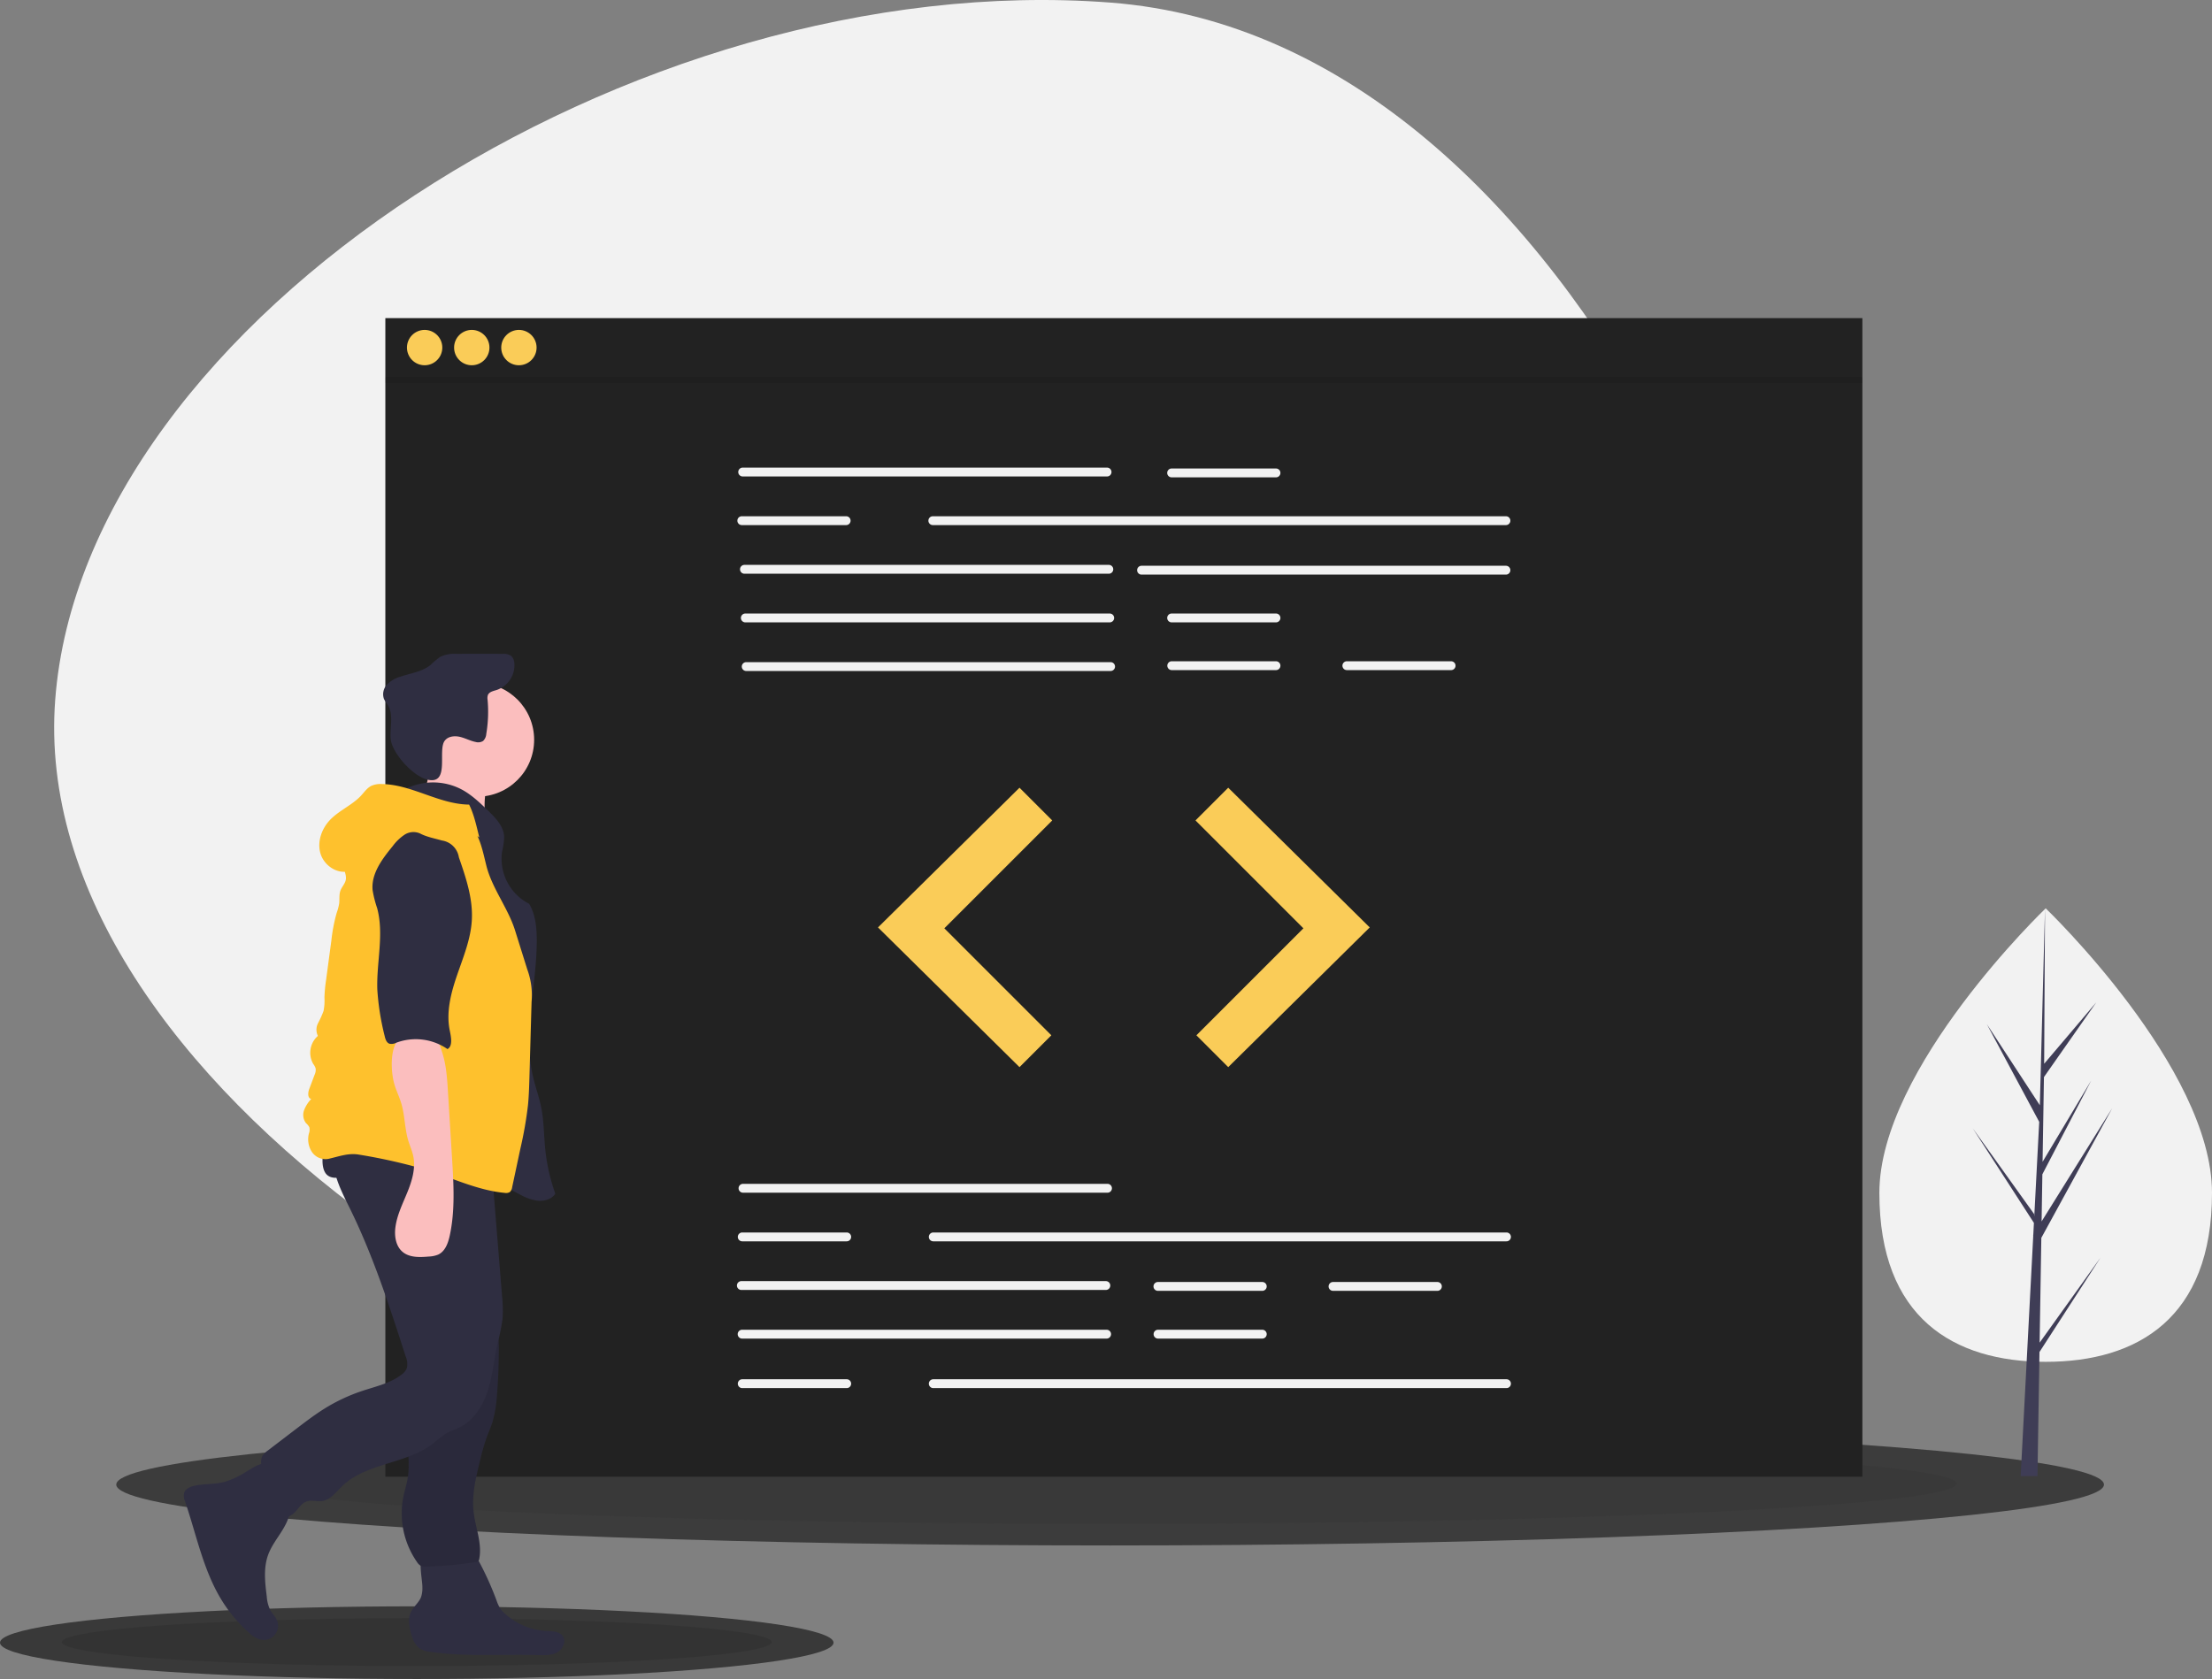 <svg id="undraw_code_review_l1q9" xmlns="http://www.w3.org/2000/svg" width="719.194" height="546.008" viewBox="0 0 719.194 546.008">
  <rect x="0" y="0" width="719.194" height="546.008" fill="#808080" stroke="none"/>
  <path id="Path_1" data-name="Path 1" d="M394.821,505.246c-154.8-11.78-339.4-131.723-330-255.223S253.007,11.553,407.8,23.333s243.9,242.582,234.505,366.083S549.618,517.026,394.821,505.246Z" transform="translate(-46.867 -22.5)" fill="#f2f2f2"/>
  <ellipse id="Ellipse_1" data-name="Ellipse 1" cx="323.134" cy="19.797" rx="323.134" ry="19.797" transform="translate(37.801 462.989)" fill="#3c3c3c"/>
  <ellipse id="Ellipse_2" data-name="Ellipse 2" cx="275.239" cy="13.091" rx="275.239" ry="13.091" transform="translate(85.697 469.375)" fill="#222" opacity="0.1"/>
  <ellipse id="Ellipse_3" data-name="Ellipse 3" cx="135.508" cy="11.814" rx="135.508" ry="11.814" transform="translate(0 522.379)" fill="#393939"/>
  <ellipse id="Ellipse_4" data-name="Ellipse 4" cx="115.423" cy="7.813" rx="115.423" ry="7.813" transform="translate(20.085 526.19)" opacity="0.1"/>
  <rect id="Rectangle_8" data-name="Rectangle 8" width="480.231" height="376.777" transform="translate(125.29 103.454)" fill="#222"/>
  <path id="Path_2" data-name="Path 2" d="M532.683,263.5H414.21a1.438,1.438,0,1,1,0-2.876H532.683a1.438,1.438,0,0,1,0,2.876Z" transform="translate(-172.74 -108.557)" fill="#f2f2f2"/>
  <path id="Path_3" data-name="Path 3" d="M697.357,288.268H511.021a1.438,1.438,0,0,1,0-2.876H697.357a1.438,1.438,0,0,1,0,2.876Z" transform="translate(-207.727 -117.508)" fill="#f2f2f2"/>
  <path id="Path_4" data-name="Path 4" d="M533.583,313.033H415.111a1.438,1.438,0,1,1,0-2.876H533.583a1.438,1.438,0,1,1,0,2.876Z" transform="translate(-173.066 -126.458)" fill="#f2f2f2"/>
  <path id="Path_5" data-name="Path 5" d="M735.761,313.484H617.289a1.438,1.438,0,0,1,0-2.876H735.761a1.438,1.438,0,1,1,0,2.876Z" transform="translate(-246.132 -126.621)" fill="#f2f2f2"/>
  <path id="Path_6" data-name="Path 6" d="M534.033,337.8H415.561a1.438,1.438,0,1,1,0-2.876H534.033a1.438,1.438,0,1,1,0,2.876Z" transform="translate(-173.228 -135.408)" fill="#f2f2f2"/>
  <path id="Path_7" data-name="Path 7" d="M534.484,362.565H416.011a1.438,1.438,0,0,1,0-2.876H534.484a1.438,1.438,0,1,1,0,2.876Z" transform="translate(-173.391 -144.358)" fill="#f2f2f2"/>
  <path id="Path_8" data-name="Path 8" d="M666.53,263.952H632.6a1.438,1.438,0,1,1,0-2.876H666.53a1.438,1.438,0,0,1,0,2.876Z" transform="translate(-251.664 -108.72)" fill="#f2f2f2"/>
  <path id="Path_9" data-name="Path 9" d="M666.53,337.8H632.6a1.438,1.438,0,1,1,0-2.876H666.53a1.438,1.438,0,0,1,0,2.876Z" transform="translate(-251.664 -135.408)" fill="#f2f2f2"/>
  <path id="Path_10" data-name="Path 10" d="M666.53,362.114H632.6a1.438,1.438,0,0,1,0-2.875H666.53a1.438,1.438,0,1,1,0,2.876Z" transform="translate(-251.665 -144.196)" fill="#f2f2f2"/>
  <path id="Path_11" data-name="Path 11" d="M755.687,362.114H721.755a1.438,1.438,0,0,1,0-2.875h33.932a1.438,1.438,0,1,1,0,2.876Z" transform="translate(-283.885 -144.196)" fill="#f2f2f2"/>
  <path id="Path_12" data-name="Path 12" d="M447.691,288.268H413.76a1.438,1.438,0,1,1,0-2.876h33.931a1.438,1.438,0,1,1,0,2.876Z" transform="translate(-172.577 -117.508)" fill="#f2f2f2"/>
  <path id="Path_13" data-name="Path 13" d="M532.908,628.233H414.435a1.438,1.438,0,1,1,0-2.875H532.908a1.438,1.438,0,1,1,0,2.876Z" transform="translate(-172.821 -240.369)" fill="#f2f2f2"/>
  <path id="Path_14" data-name="Path 14" d="M532.007,677.765H413.535a1.438,1.438,0,1,1,0-2.876H532.007a1.438,1.438,0,1,1,0,2.875Z" transform="translate(-172.496 -258.27)" fill="#f2f2f2"/>
  <path id="Path_15" data-name="Path 15" d="M532.458,702.53H413.985a1.438,1.438,0,1,1,0-2.875H532.458a1.438,1.438,0,0,1,0,2.876Z" transform="translate(-172.659 -267.22)" fill="#f2f2f2"/>
  <path id="Path_16" data-name="Path 16" d="M659.551,678.215H625.619a1.438,1.438,0,0,1,0-2.876h33.931a1.438,1.438,0,1,1,0,2.876Z" transform="translate(-249.142 -258.432)" fill="#f2f2f2"/>
  <path id="Path_17" data-name="Path 17" d="M659.551,702.53H625.619a1.438,1.438,0,0,1,0-2.875h33.931a1.438,1.438,0,1,1,0,2.876Z" transform="translate(-249.142 -267.22)" fill="#f2f2f2"/>
  <path id="Path_18" data-name="Path 18" d="M748.707,678.215H714.776a1.438,1.438,0,0,1,0-2.876h33.932a1.438,1.438,0,0,1,0,2.876Z" transform="translate(-281.363 -258.432)" fill="#f2f2f2"/>
  <path id="Path_19" data-name="Path 19" d="M697.582,653H511.247a1.438,1.438,0,1,1,0-2.876H697.582a1.438,1.438,0,1,1,0,2.875Z" transform="translate(-207.809 -249.32)" fill="#f2f2f2"/>
  <path id="Path_20" data-name="Path 20" d="M447.916,653H413.985a1.438,1.438,0,0,1,0-2.876h33.931a1.438,1.438,0,1,1,0,2.875Z" transform="translate(-172.659 -249.32)" fill="#f2f2f2"/>
  <path id="Path_21" data-name="Path 21" d="M697.582,727.746H511.247a1.438,1.438,0,1,1,0-2.876H697.582a1.438,1.438,0,1,1,0,2.875Z" transform="translate(-207.809 -276.333)" fill="#f2f2f2"/>
  <path id="Path_22" data-name="Path 22" d="M447.916,727.746H413.985a1.438,1.438,0,1,1,0-2.876h33.931a1.438,1.438,0,1,1,0,2.875Z" transform="translate(-172.659 -276.333)" fill="#f2f2f2"/>
  <path id="Path_23" data-name="Path 23" d="M493.023,401.13l-46.009,45.434L493.023,492l10.352-10.352-34.794-34.794,35.081-35.082Z" transform="translate(-161.548 -144.966)" fill="#facc58"/>
  <path id="Path_24" data-name="Path 24" d="M619.306,401.13l46.009,45.434L619.306,492l-10.352-10.352,34.794-34.794-35.082-35.082Z" transform="translate(-219.969 -144.966)" fill="#facc58"/>
  <circle id="Ellipse_5" data-name="Ellipse 5" cx="5.747" cy="5.747" r="5.747" transform="translate(132.315 107.286)" fill="#facc58"/>
  <circle id="Ellipse_6" data-name="Ellipse 6" cx="5.747" cy="5.747" r="5.747" transform="translate(147.642 107.286)" fill="#facc58"/>
  <circle id="Ellipse_7" data-name="Ellipse 7" cx="5.747" cy="5.747" r="5.747" transform="translate(162.968 107.286)" fill="#facc58"/>
  <rect id="Rectangle_9" data-name="Rectangle 9" width="480.231" height="1.916" transform="translate(125.29 122.612)" opacity="0.1"/>
  <path id="Path_25" data-name="Path 25" d="M1101.894,577.588c0,40.725-24.21,54.944-54.075,54.944s-54.075-14.22-54.075-54.944,54.075-92.533,54.075-92.533S1101.894,536.864,1101.894,577.588Z" transform="translate(-382.7 -189.665)" fill="#f2f2f2"/>
  <path id="Path_26" data-name="Path 26" d="M1026.134,603.8l.554-34.083,23.048-42.165-22.961,36.819.249-15.325,15.884-30.506-15.818,26.45h0l.448-27.563,17.009-24.287L1027.607,513.1l.28-50.54-1.758,66.906.144-2.76-17.294-26.471L1026,532l-1.611,30.783-.048-.817L1004.4,534.109l19.876,30.743-.2,3.85-.036.058.017.316-4.088,78.1h5.462l.655-40.339,19.828-30.668Z" transform="translate(-362.984 -167.165)" fill="#3f3d56"/>
  <path id="Path_27" data-name="Path 27" d="M149.021,771.469a27.546,27.546,0,0,1-5.223,2.237c-3.243.886-6.71.561-9.986,1.317-1.341.31-2.8.957-3.228,2.266a4.76,4.76,0,0,0,.353,2.952c3.62,10.614,5.8,21.883,11.575,31.5a47.664,47.664,0,0,0,8.936,10.848,8.519,8.519,0,0,0,4.557,2.526,4.628,4.628,0,0,0,4.707-6.5c-.518-1.15-1.48-2.041-2.1-3.139a11.978,11.978,0,0,1-1.162-4.464c-.57-4.539-1.12-9.284.453-13.58,1.055-2.881,2.99-5.338,4.6-7.949s2.951-5.6,2.593-8.649a15.023,15.023,0,0,0-2.331-5.782c-1.074-1.8-3.2-6.647-5.353-7.248C155.175,767.173,150.974,770.469,149.021,771.469Z" transform="translate(-70.715 -291.818)" fill="#2f2e41"/>
  <path id="Path_28" data-name="Path 28" d="M249.5,823.855a8.953,8.953,0,0,1-.424,3.03c-.675,1.783-2.351,3.005-3.216,4.7-1.2,2.363-.658,5.22.139,7.749a7.94,7.94,0,0,0,2.5,4.217,8.234,8.234,0,0,0,3.8,1.218c11.518,1.594,23.218.68,34.841,1.013,2.118.061,4.361.135,6.211-.9s2.992-3.638,1.735-5.344c-1.129-1.532-3.362-1.517-5.263-1.608a21.657,21.657,0,0,1-13.355-5.5,9.649,9.649,0,0,1-1.873-2.156,13.255,13.255,0,0,1-.98-2.246,100.145,100.145,0,0,0-5.8-12.848,6.806,6.806,0,0,0-2.494-2.986,6.592,6.592,0,0,0-2.707-.591c-2.9-.188-10.4-1.174-12.639,1.079C247.907,814.767,249.549,821.212,249.5,823.855Z" transform="translate(-112.166 -307.543)" fill="#2f2e41"/>
  <circle id="Ellipse_8" data-name="Ellipse 8" cx="18.504" cy="18.504" r="18.504" transform="translate(136.659 222.072)" fill="#fbbebe"/>
  <path id="Path_29" data-name="Path 29" d="M250.492,418.289a13.909,13.909,0,0,1-5.684,7.3l25.592,5.22a27.112,27.112,0,0,1-.359-11.411,6.577,6.577,0,0,0,.153-2.816c-.481-1.857-2.571-2.75-4.441-3.177-4.671-1.065-8.8-1.636-13.142-3.7C251.285,411.977,251.471,415.67,250.492,418.289Z" transform="translate(-112.039 -162.434)" fill="#fbbebe"/>
  <path id="Path_30" data-name="Path 30" d="M231.355,422.72a20.013,20.013,0,0,1,17.442.456c3.281,1.729,6,4.339,8.667,6.914,2.46,2.374,5.085,5.091,5.259,8.505a23.832,23.832,0,0,1-.692,4.907,16.454,16.454,0,0,0,8.8,16.9c2.033,3.387,2.453,7.49,2.484,11.44.118,14.966-4.6,30.117-1.233,44.7.791,3.424,2.019,6.74,2.7,10.187.886,4.465.842,9.055,1.305,13.583a60.838,60.838,0,0,0,3.265,14.366c-1.114,1.771-3.432,2.451-5.519,2.307a15.589,15.589,0,0,1-5.9-2c-9.019-4.615-17.28-10.7-26.622-14.624-6.18-2.6-12.764-4.212-18.76-7.209s-11.571-7.754-13.4-14.2a33.24,33.24,0,0,1-.885-8.623c-.182-12.206-.352-24.546,2.305-36.46,2.343-10.507,6.86-20.559,7.845-31.279.321-3.489.328-7.225,2.277-10.137C223.448,428.335,229.4,427.269,231.355,422.72Z" transform="translate(-98.8 -166.494)" fill="#2f2e41"/>
  <path id="Path_31" data-name="Path 31" d="M252.027,383.657c1.09-1.422,3.193-1.616,4.935-1.2s3.348,1.318,5.107,1.659a2.986,2.986,0,0,0,2.39-.336,3.477,3.477,0,0,0,1.032-2.28,43.527,43.527,0,0,0,.428-11.1,3.286,3.286,0,0,1,.1-1.557c.436-1.049,1.764-1.3,2.85-1.636a8.5,8.5,0,0,0,5.756-8.706,3.462,3.462,0,0,0-1.058-2.389,4.352,4.352,0,0,0-2.769-.657q-7.461-.06-14.922,0a10.837,10.837,0,0,0-5.37.979,26.1,26.1,0,0,0-3.117,2.626c-2.763,2.229-6.5,2.683-9.861,3.826a9.776,9.776,0,0,0-4.322,2.577,4.553,4.553,0,0,0-.953,4.721,16.768,16.768,0,0,0,1.2,1.854c1.983,3.17.663,7.282.959,11.009.37,4.654,7.258,12.2,11.928,13.306C253.887,398.142,249.531,386.712,252.027,383.657Z" transform="translate(-107.388 -142.82)" fill="#2f2e41"/>
  <path id="Path_32" data-name="Path 32" d="M245.013,700.821a55.225,55.225,0,0,1,.923,10.236c-.228,4.785-1.954,9.4-2.273,14.177-.238,3.57.313,7.179-.183,10.723-.318,2.269-1.057,4.456-1.516,6.7a27.712,27.712,0,0,0,4.453,21.243,3.478,3.478,0,0,0,1.292,1.252,3.65,3.65,0,0,0,1.6.212,114.913,114.913,0,0,0,16.074-1.461,1.542,1.542,0,0,0,1.032-.455,1.447,1.447,0,0,0,.224-.609c.986-5.068-1.262-10.15-1.834-15.281-.61-5.479.7-10.97,2.009-16.326a72.512,72.512,0,0,1,2.214-7.809c.631-1.723,1.392-3.4,1.939-5.149a39.248,39.248,0,0,0,1.406-8.431q.569-6.753.6-13.538a56.806,56.806,0,0,0-1.063-12.779c-1.2-5.325-3.655-10.269-6.09-15.154a9.6,9.6,0,0,0-3.588,1.705,80.062,80.062,0,0,1-9.8,5.416c-2.278,1.058-6.719,1.81-8.165,4.014-1.426,2.174-.506,6.61-.4,9.008Q244.155,694.691,245.013,700.821Z" transform="translate(-110.82 -255.915)" fill="#2f2e41"/>
  <path id="Path_33" data-name="Path 33" d="M245.013,700.821a55.225,55.225,0,0,1,.923,10.236c-.228,4.785-1.954,9.4-2.273,14.177-.238,3.57.313,7.179-.183,10.723-.318,2.269-1.057,4.456-1.516,6.7a27.712,27.712,0,0,0,4.453,21.243,3.478,3.478,0,0,0,1.292,1.252,3.65,3.65,0,0,0,1.6.212,114.913,114.913,0,0,0,16.074-1.461,1.542,1.542,0,0,0,1.032-.455,1.447,1.447,0,0,0,.224-.609c.986-5.068-1.262-10.15-1.834-15.281-.61-5.479.7-10.97,2.009-16.326a72.512,72.512,0,0,1,2.214-7.809c.631-1.723,1.392-3.4,1.939-5.149a39.248,39.248,0,0,0,1.406-8.431q.569-6.753.6-13.538a56.806,56.806,0,0,0-1.063-12.779c-1.2-5.325-3.655-10.269-6.09-15.154a9.6,9.6,0,0,0-3.588,1.705,80.062,80.062,0,0,1-9.8,5.416c-2.278,1.058-6.719,1.81-8.165,4.014-1.426,2.174-.506,6.61-.4,9.008Q244.155,694.691,245.013,700.821Z" transform="translate(-110.82 -255.915)" opacity="0.1"/>
  <path id="Path_34" data-name="Path 34" d="M194.115,605.518c-2.457,6.616,1.155,13.764,4.293,20.085,7.731,15.573,13.1,32.19,18.439,48.737a5.976,5.976,0,0,1,.354,3.815,5,5,0,0,1-1.8,2.137c-3.682,2.8-8.37,3.793-12.756,5.256a57.594,57.594,0,0,0-12.1,5.671c-3.178,1.969-6.155,4.243-9.127,6.512l-9.459,7.224a6.324,6.324,0,0,0-1.581,1.531c-.912,1.431-.539,3.3-.084,4.935a83.933,83.933,0,0,0,4.631,12.639,4.413,4.413,0,0,0,1.68,2.2c1.476.793,3.282-.259,4.41-1.5s2.1-2.784,3.692-3.316,3.335.112,4.992-.121c2.681-.376,4.461-2.846,6.394-4.743,7.9-7.747,21.08-7.185,29.767-14.035a37.824,37.824,0,0,1,3.979-3.109c1.468-.868,3.134-1.344,4.657-2.112,4.634-2.334,7.547-7.158,9.108-12.106s2.006-10.172,3.127-15.237a66.25,66.25,0,0,0,1.6-7.879,42.207,42.207,0,0,0-.162-7.45l-3.134-38.773c-.255-3.157-.511-6.317-1.006-9.445-9.309.333-18.611.707-27.925.817C208.695,607.342,201.147,607.86,194.115,605.518Z" transform="translate(-84.938 -233.199)" fill="#2f2e41"/>
  <path id="Path_35" data-name="Path 35" d="M202,611.115c1.263,2.031,4.336,1.989,6.453.875s3.761-2.984,5.882-4.088c2.851-1.483,6.224-1.428,9.436-1.337,5.086.144,10.234.3,15.127,1.69,5.061,1.442,9.988,4.217,15.221,3.663a3.131,3.131,0,0,0,2.4-1.127,3.541,3.541,0,0,0,.4-1.811l.171-4.572a4.128,4.128,0,0,0-.364-2.315,3.884,3.884,0,0,0-1.734-1.328c-7.448-3.606-15.943-4.277-24.213-4.56q-6.306-.216-12.617-.178c-3.57.022-7.857-.495-11.328.459C202.168,597.767,199.634,607.314,202,611.115Z" transform="translate(-96.242 -229.726)" fill="#2f2e41"/>
  <path id="Path_36" data-name="Path 36" d="M248.181,428.432c-9.759-.086-18.6-6.528-28.362-6.685a7.354,7.354,0,0,0-3.444.594c-1.36.685-2.254,2.009-3.287,3.128-2.885,3.125-7.064,4.793-10.028,7.843-2.779,2.86-4.325,7.12-3.228,10.954s5.239,6.775,9.119,5.853a23.5,23.5,0,0,1,9.156-12.44,46.544,46.544,0,0,1,7.156-3.756c4.386-1.987,9.29-4.012,13.869-2.523a19.565,19.565,0,0,1,4.732,2.58l7.634,5.128C250.608,435.6,249.808,431.666,248.181,428.432Z" transform="translate(-95.656 -166.779)" fill="#fec12d"/>
  <path id="Path_37" data-name="Path 37" d="M204.868,451.222c-1.3,1.617.571,3.959.285,6.011-.19,1.364-1.312,2.4-1.779,3.7-.484,1.341-.227,2.827-.411,4.241a18.194,18.194,0,0,1-.814,3.02,54.261,54.261,0,0,0-1.716,8.957l-1.708,12.756a48.331,48.331,0,0,0-.54,5.8,17.311,17.311,0,0,1-.289,4.334,32,32,0,0,1-1.779,3.944,4.621,4.621,0,0,0-.063,4.167,7.283,7.283,0,0,0-1.525,9.091,5.044,5.044,0,0,1,.786,1.447,3.717,3.717,0,0,1-.346,2.133l-1.727,4.6c-.442,1.178-.582,2.971.647,3.24a10.86,10.86,0,0,0-2.332,3.683,4.385,4.385,0,0,0,.621,4.155,5.294,5.294,0,0,1,1.082,1.313,3.5,3.5,0,0,1-.125,2.071,7.6,7.6,0,0,0,.941,5.96,5.346,5.346,0,0,0,5.376,2.3c3.455-.779,6.56-2.01,10.044-1.37a179.444,179.444,0,0,1,22.291,5.078c8.292,2.647,16.32,6.529,24.986,7.344a2.425,2.425,0,0,0,1.671-.26,2.51,2.51,0,0,0,.773-1.589l2.678-12.558a129.238,129.238,0,0,0,2.462-14.067c.3-3.053.392-6.124.478-9.191l.69-24.415a24.393,24.393,0,0,0-1.4-10.613l-3.971-12.675c-2.266-7.233-7.464-13.648-9.315-21-1.171-4.652-2.037-9.645-5.178-13.271-4.478-5.169-12.226-5.974-19.007-5.085a22.708,22.708,0,0,0-8.8,2.683c-3.064,1.837-5.322,4.731-7.505,7.559C208.542,447.051,206.71,448.925,204.868,451.222Z" transform="translate(-92.697 -171.274)" fill="#fec12d"/>
  <path id="Path_38" data-name="Path 38" d="M236.989,564.361c.559,2.409,1.732,4.631,2.45,7,1.2,3.965,1.1,8.235,2.3,12.2.5,1.664,1.234,3.263,1.6,4.964.844,3.966-.388,8.069-1.918,11.824s-3.393,7.458-3.89,11.482c-.35,2.834.153,6.035,2.337,7.874,2.268,1.91,5.564,1.78,8.518,1.526a8.949,8.949,0,0,0,3.092-.644c2.259-1.069,3.211-3.742,3.739-6.185,1.77-8.186,1.264-16.672.75-25.031l-1.345-21.862c-.259-4.209-.536-8.505-1.833-12.546-.472-1.47-1.294-4.441-2.637-5.379s-5.128-.971-6.775-1.048C235.65,548.171,235.737,558.954,236.989,564.361Z" transform="translate(-108.984 -212.602)" fill="#fbbebe"/>
  <path id="Path_39" data-name="Path 39" d="M242,446.661a5.318,5.318,0,0,0-5.091.45,15.689,15.689,0,0,0-3.814,3.7c-3.409,4.162-7.019,8.937-6.513,14.293a36.247,36.247,0,0,0,1.48,5.857c2.286,8.544-.242,17.581.048,26.421a82.726,82.726,0,0,0,2.386,15.122c.226,1.018.588,2.2,1.573,2.54a3.416,3.416,0,0,0,2.272-.352,18.118,18.118,0,0,1,16.58,2.09c1.83-.976,1.144-4.063.734-6.1-1.219-6.04.436-12.27,2.445-18.1s4.413-11.642,4.746-17.794c.377-6.971-1.934-13.775-4.215-20.373a6.551,6.551,0,0,0-5.519-5.463C246.69,448.246,244.237,447.833,242,446.661Z" transform="translate(-105.435 -175.622)" fill="#2f2e41"/>
</svg>
